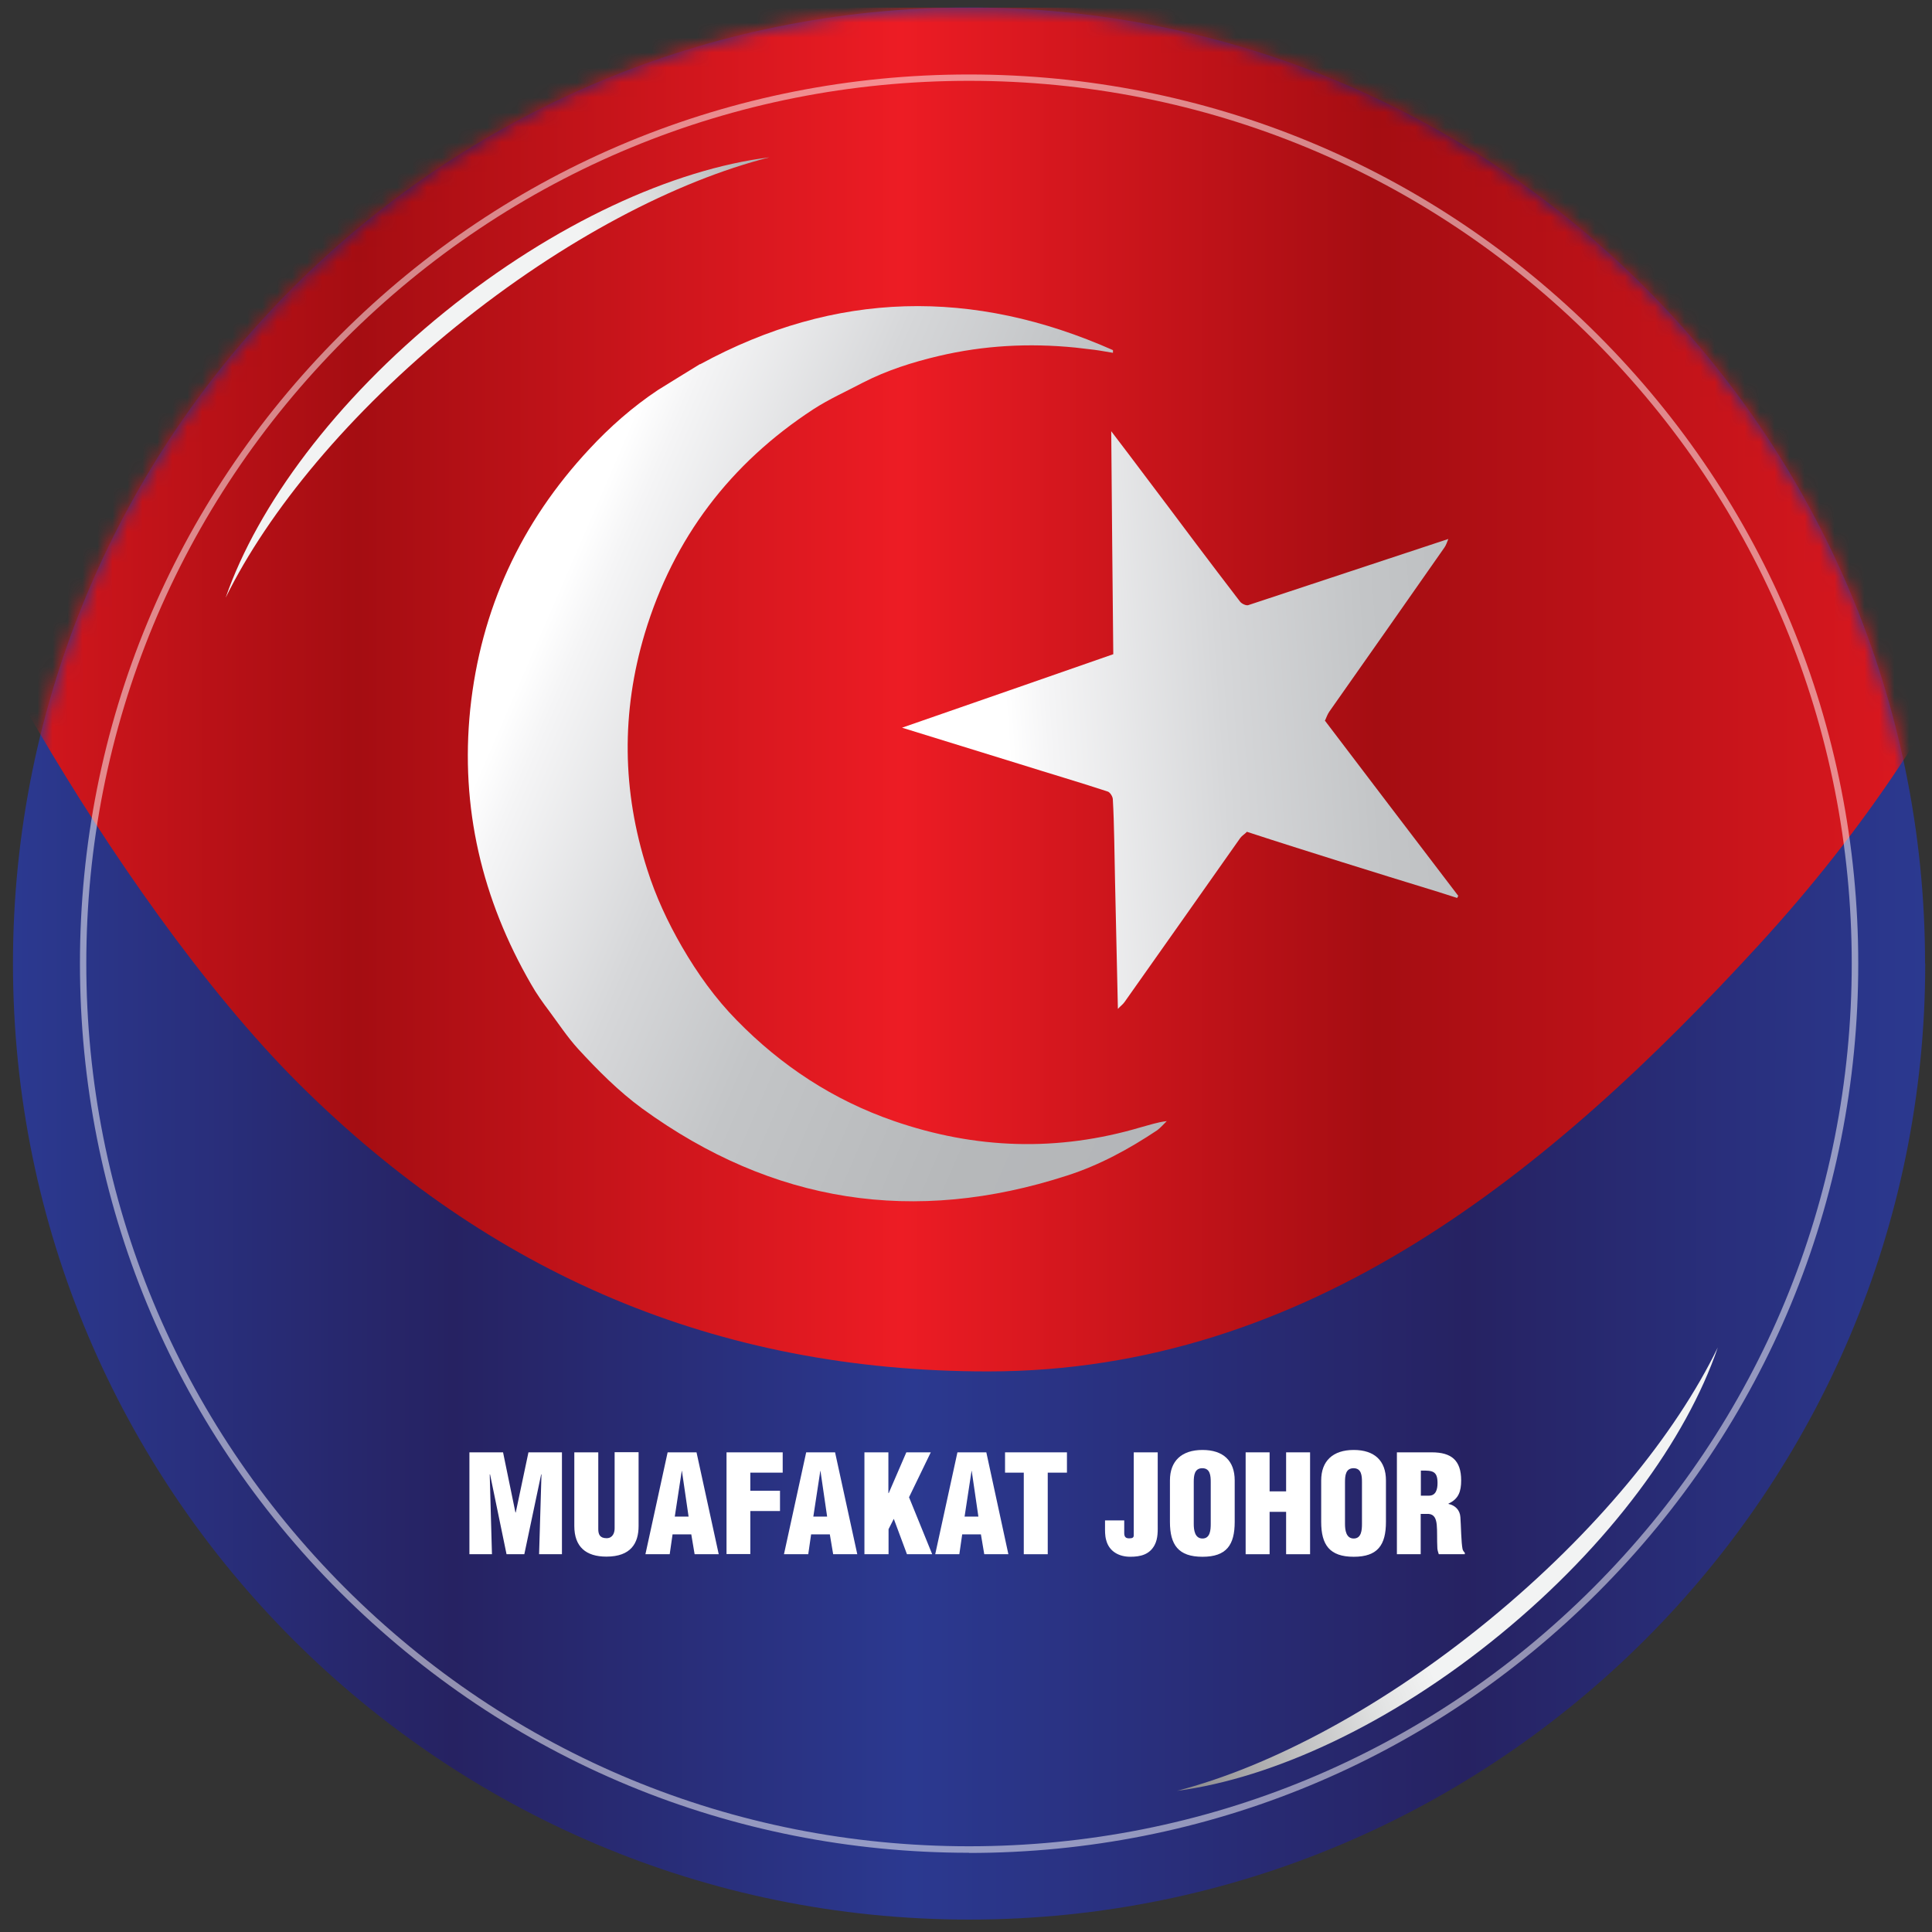 <?xml version="1.0" encoding="UTF-8"?>
<svg xmlns="http://www.w3.org/2000/svg" width="129" height="129" viewBox="0 0 129 129" fill="none">
  <rect x="0" y="0" width="129" height="129" fill="#333333" stroke="none"/>
  <g clip-path="url(#clip0_348_1495)">
    <path d="M128.548 64.335C128.548 99.591 99.968 128.171 64.712 128.171C29.457 128.171 0.866 99.591 0.866 64.335C0.866 29.08 29.446 0.5 64.702 0.5C99.957 0.5 128.537 29.08 128.537 64.335H128.548Z" fill="url(#paint0_linear_348_1495)"></path>
    <mask id="mask0_348_1495" style="mask-type:luminance" maskUnits="userSpaceOnUse" x="0" y="0" width="129" height="129">
      <path d="M128.548 64.335C128.548 99.591 99.968 128.171 64.712 128.171C29.457 128.171 0.866 99.591 0.866 64.335C0.866 29.08 29.446 0.5 64.702 0.5C99.957 0.5 128.537 29.08 128.537 64.335H128.548Z" fill="white"></path>
    </mask>
    <g mask="url(#mask0_348_1495)">
      <path d="M140.247 6.88C140.247 29.695 131.229 48.038 117.474 63.054C103.55 78.25 87.315 91.57 65.973 91.57C47.81 91.57 32.71 85.021 20.015 72.422C13.604 66.053 7.129 56.611 2.562 48.801C-4.951 35.958 -10.843 24.81 -10.843 8.48C-10.843 -37.414 23.554 -74.609 65.973 -74.609C108.392 -74.609 140.247 -39.004 140.247 6.88Z" fill="url(#paint1_linear_348_1495)"></path>
    </g>
    <path fill-rule="evenodd" clip-rule="evenodd" d="M46.751 24.321C55.8 19.393 64.988 19.245 74.313 23.378C74.313 23.452 74.313 23.494 74.313 23.558C73.91 23.494 73.487 23.41 73.073 23.357C72.649 23.314 72.225 23.251 71.802 23.208C68.728 22.901 65.687 23.06 62.678 23.77C60.929 24.183 59.223 24.724 57.612 25.55C56.51 26.133 55.366 26.642 54.317 27.32C48.764 30.944 44.971 35.925 43.052 42.293C41.474 47.56 41.537 52.816 43.211 58.04C43.784 59.852 44.578 61.558 45.532 63.211C46.571 65.002 47.768 66.677 49.209 68.139C52.166 71.159 55.631 73.448 59.679 74.847C65.136 76.733 70.625 76.913 76.168 75.27C76.729 75.122 77.27 74.931 77.905 74.857C77.693 75.059 77.492 75.302 77.259 75.472C75.383 76.722 73.402 77.803 71.251 78.492C61.056 81.798 51.593 80.346 42.883 74.02C41.304 72.865 39.916 71.466 38.591 70.025C37.881 69.241 37.309 68.372 36.673 67.514C36.249 66.952 35.825 66.359 35.465 65.723C32.18 60.043 30.728 53.928 31.396 47.369C32.095 40.693 34.776 34.886 39.354 29.98C40.721 28.507 42.236 27.172 43.921 26.048C44.864 25.465 45.797 24.883 46.74 24.31L46.751 24.321Z" fill="url(#paint2_linear_348_1495)"></path>
    <path fill-rule="evenodd" clip-rule="evenodd" d="M88.46 48.111C91.427 52.021 94.405 55.931 97.372 59.821C97.34 59.863 97.319 59.895 97.298 59.958C96.884 59.821 96.429 59.683 96.005 59.545C93.854 58.888 91.703 58.22 89.573 57.553C87.453 56.885 85.355 56.228 83.257 55.539C83.109 55.698 82.928 55.794 82.812 55.953C80.237 59.608 77.662 63.264 75.076 66.92C74.96 67.079 74.79 67.196 74.642 67.365C74.567 63.582 74.462 59.831 74.398 56.059C74.377 55.158 74.356 54.246 74.303 53.356C74.292 53.176 74.112 52.89 73.953 52.848C71.982 52.201 69.99 51.618 68.008 50.993C65.475 50.209 62.922 49.425 60.23 48.588C65.02 46.924 69.661 45.313 74.334 43.681C74.281 38.754 74.239 33.827 74.197 28.793C74.981 29.831 75.712 30.775 76.411 31.718C77.545 33.222 78.69 34.738 79.813 36.242C80.809 37.556 81.794 38.87 82.801 40.174C82.907 40.312 83.204 40.45 83.342 40.407C87.814 38.934 92.254 37.451 96.704 35.988C96.62 36.19 96.567 36.38 96.45 36.55C93.896 40.206 91.321 43.872 88.757 47.518C88.64 47.687 88.566 47.899 88.481 48.09L88.46 48.111Z" fill="url(#paint3_linear_348_1495)"></path>
    <g opacity="0.5">
      <path d="M64.702 123.71C48.838 123.71 33.939 117.532 22.717 106.321C11.495 95.109 5.338 80.2 5.338 64.336C5.338 48.473 11.516 33.574 22.728 22.352C33.939 11.14 48.849 4.973 64.702 4.973C80.555 4.973 95.464 11.151 106.686 22.362C117.898 33.574 124.076 48.483 124.076 64.347C124.076 80.21 117.898 95.109 106.686 106.331C95.475 117.543 80.565 123.721 64.702 123.721V123.71ZM64.702 5.397C48.955 5.397 34.151 11.532 23.024 22.659C11.898 33.796 5.762 48.589 5.762 64.336C5.762 80.083 11.898 94.876 23.024 106.013C34.151 117.14 48.955 123.276 64.702 123.276C80.449 123.276 95.252 117.14 106.379 106.013C117.516 94.876 123.641 80.083 123.641 64.336C123.641 48.589 117.506 33.785 106.379 22.659C95.242 11.532 80.449 5.397 64.702 5.397Z" fill="white"></path>
    </g>
    <path d="M114.697 89.969C111.889 95.765 106.538 102.335 99.417 108.174C92.306 114.002 84.814 117.966 78.584 119.576C85.016 118.729 92.91 115.094 100.19 109.117C107.481 103.141 112.599 96.115 114.697 89.969Z" fill="url(#paint4_linear_348_1495)"></path>
    <path d="M15.077 39.889C17.927 34.103 23.311 27.575 30.474 21.779C37.627 15.993 45.14 12.083 51.382 10.504C44.939 11.309 37.033 14.902 29.701 20.825C22.378 26.749 17.207 33.753 15.077 39.878V39.889Z" fill="url(#paint5_linear_348_1495)"></path>
    <path d="M31.343 103.776V96.973H33.589L34.416 100.989H34.437L35.285 96.973H37.521V103.776H35.995L36.154 98.446H36.133L35.009 103.776H33.822L32.721 98.446H32.699L32.848 103.776H31.332H31.343Z" fill="white"></path>
    <path d="M38.347 96.974H39.947V102.102C39.947 102.431 40.043 102.706 40.499 102.706C40.912 102.706 41.039 102.346 41.039 102.049V96.963H42.639V101.89C42.639 103.045 42.12 103.936 40.488 103.936C39.132 103.936 38.347 103.289 38.347 101.89V96.963V96.974Z" fill="white"></path>
    <path d="M43.095 103.776L44.578 96.973H46.507L47.99 103.776H46.38L46.157 102.451H44.907L44.716 103.776H43.116H43.095ZM45.543 98.213H45.521L45.055 101.264H45.977L45.532 98.213H45.543Z" fill="white"></path>
    <path d="M48.51 103.776V96.973H52.261V98.329H50.099V99.537H52.081V100.893H50.099V103.765H48.499L48.51 103.776Z" fill="white"></path>
    <path d="M52.346 103.776L53.829 96.973H55.758L57.241 103.776H55.631L55.408 102.451H54.158L53.967 103.776H52.367H52.346ZM54.794 98.213H54.772L54.306 101.264H55.228L54.783 98.213H54.794Z" fill="white"></path>
    <path d="M57.718 103.776V96.973H59.318V99.696H59.34L60.516 96.973H62.148L60.696 99.972L62.243 103.776H60.558L59.679 101.413L59.329 102.102V103.776H57.729H57.718Z" fill="white"></path>
    <path d="M62.445 103.776L63.928 96.973H65.857L67.33 103.776H65.719L65.496 102.451H64.246L64.055 103.776H62.455H62.445ZM64.892 98.213H64.871L64.405 101.264H65.327L64.882 98.213H64.892Z" fill="white"></path>
    <path d="M67.107 96.973H71.24V98.329H69.958V103.776H68.358V98.329H67.107V96.973Z" fill="white"></path>
    <path d="M75.065 101.508V102.366C75.065 102.621 75.171 102.716 75.394 102.716C75.627 102.716 75.712 102.663 75.701 102.472V96.973H77.301V101.709C77.301 102.197 77.333 102.716 77.089 103.172C76.75 103.797 76.157 103.945 75.468 103.945C74.705 103.945 74.048 103.585 73.857 102.822C73.772 102.515 73.783 102.207 73.783 101.911V101.519H75.065V101.508Z" fill="white"></path>
    <path d="M82.441 101.615C82.441 103.151 81.9 103.946 80.29 103.946C78.679 103.946 78.117 103.151 78.117 101.615V98.849C78.117 97.546 78.901 96.814 80.29 96.814C81.678 96.814 82.441 97.535 82.441 98.849V101.615ZM80.841 98.955C80.841 98.542 80.809 98.033 80.279 98.033C79.749 98.033 79.707 98.531 79.707 98.955V101.753C79.707 102.145 79.77 102.727 80.29 102.727C80.809 102.727 80.841 102.145 80.841 101.753V98.955Z" fill="white"></path>
    <path d="M83.172 103.776V96.973H84.772V99.579H85.874V96.973H87.474V103.776H85.874V100.946H84.772V103.776H83.172Z" fill="white"></path>
    <path d="M92.54 101.615C92.54 103.151 91.999 103.946 90.388 103.946C88.778 103.946 88.216 103.151 88.216 101.615V98.849C88.216 97.546 89 96.814 90.388 96.814C91.777 96.814 92.54 97.535 92.54 98.849V101.615ZM90.939 98.955C90.939 98.542 90.908 98.033 90.378 98.033C89.848 98.033 89.806 98.531 89.806 98.955V101.753C89.806 102.145 89.869 102.727 90.388 102.727C90.908 102.727 90.939 102.145 90.939 101.753V98.955Z" fill="white"></path>
    <path d="M94.871 103.776H93.271V96.973H95.602C96.906 96.973 97.562 97.502 97.562 98.848C97.562 99.579 97.393 100.088 96.715 100.395V100.417C97.16 100.512 97.478 100.819 97.51 101.296C97.552 101.837 97.562 103.013 97.658 103.447C97.69 103.543 97.743 103.617 97.806 103.68V103.776H96.068C96.026 103.649 95.984 103.521 95.973 103.384C95.941 102.79 95.973 102.218 95.931 101.805C95.888 101.392 95.761 101.116 95.39 101.084H94.86V103.776H94.871ZM94.871 99.866H95.411C95.878 99.866 95.984 99.442 95.984 99.018C95.984 98.213 95.644 98.181 94.871 98.191V99.866Z" fill="white"></path>
  </g>
  <defs>
    <linearGradient id="paint0_linear_348_1495" x1="0.866" y1="64.335" x2="128.548" y2="64.335" gradientUnits="userSpaceOnUse">
      <stop stop-color="#2B3990"></stop>
      <stop offset="0.23" stop-color="#262262"></stop>
      <stop offset="0.47" stop-color="#2B3990"></stop>
      <stop offset="0.76" stop-color="#262262"></stop>
      <stop offset="1" stop-color="#2B3990"></stop>
    </linearGradient>
    <linearGradient id="paint1_linear_348_1495" x1="-10.843" y1="8.48" x2="140.247" y2="8.48" gradientUnits="userSpaceOnUse">
      <stop stop-color="#ED1C24"></stop>
      <stop offset="0.23" stop-color="#A50D12"></stop>
      <stop offset="0.47" stop-color="#ED1C24"></stop>
      <stop offset="0.68" stop-color="#A50D12"></stop>
      <stop offset="1" stop-color="#ED1C24"></stop>
    </linearGradient>
    <linearGradient id="paint2_linear_348_1495" x1="37.045" y1="39.858" x2="87.519" y2="61.753" gradientUnits="userSpaceOnUse">
      <stop stop-color="white"></stop>
      <stop offset="0.05" stop-color="#F5F5F6"></stop>
      <stop offset="0.26" stop-color="#D6D7D9"></stop>
      <stop offset="0.44" stop-color="#C3C5C7"></stop>
      <stop offset="0.57" stop-color="#BDBFC1"></stop>
      <stop offset="0.73" stop-color="#B6B8BA"></stop>
      <stop offset="1" stop-color="#B3B5B8"></stop>
    </linearGradient>
    <linearGradient id="paint3_linear_348_1495" x1="67.224" y1="48.588" x2="122.55" y2="44.762" gradientUnits="userSpaceOnUse">
      <stop stop-color="white"></stop>
      <stop offset="0.05" stop-color="#F5F5F6"></stop>
      <stop offset="0.26" stop-color="#D6D7D9"></stop>
      <stop offset="0.44" stop-color="#C3C5C7"></stop>
      <stop offset="0.57" stop-color="#BDBFC1"></stop>
      <stop offset="0.73" stop-color="#B6B8BA"></stop>
      <stop offset="1" stop-color="#B3B5B8"></stop>
    </linearGradient>
    <linearGradient id="paint4_linear_348_1495" x1="114.377" y1="98.02" x2="68.953" y2="114.877" gradientUnits="userSpaceOnUse">
      <stop offset="0.46" stop-color="#F2F3F3"></stop>
      <stop offset="0.54" stop-color="#E3E4E4"></stop>
      <stop offset="0.68" stop-color="#BDBDBE"></stop>
      <stop offset="0.87" stop-color="#807E81"></stop>
      <stop offset="0.88" stop-color="#807E81"></stop>
    </linearGradient>
    <linearGradient id="paint5_linear_348_1495" x1="23.8" y1="39.732" x2="69.338" y2="23.192" gradientUnits="userSpaceOnUse">
      <stop offset="0.46" stop-color="#F2F3F3"></stop>
      <stop offset="0.54" stop-color="#E3E4E4"></stop>
      <stop offset="0.68" stop-color="#BDBDBE"></stop>
      <stop offset="0.87" stop-color="#807E81"></stop>
      <stop offset="0.88" stop-color="#807E81"></stop>
    </linearGradient>
    <clipPath id="clip0_348_1495">
      <rect width="127.681" height="127.671" fill="white" transform="translate(0.866 0.5)"></rect>
    </clipPath>
  </defs>
</svg>
